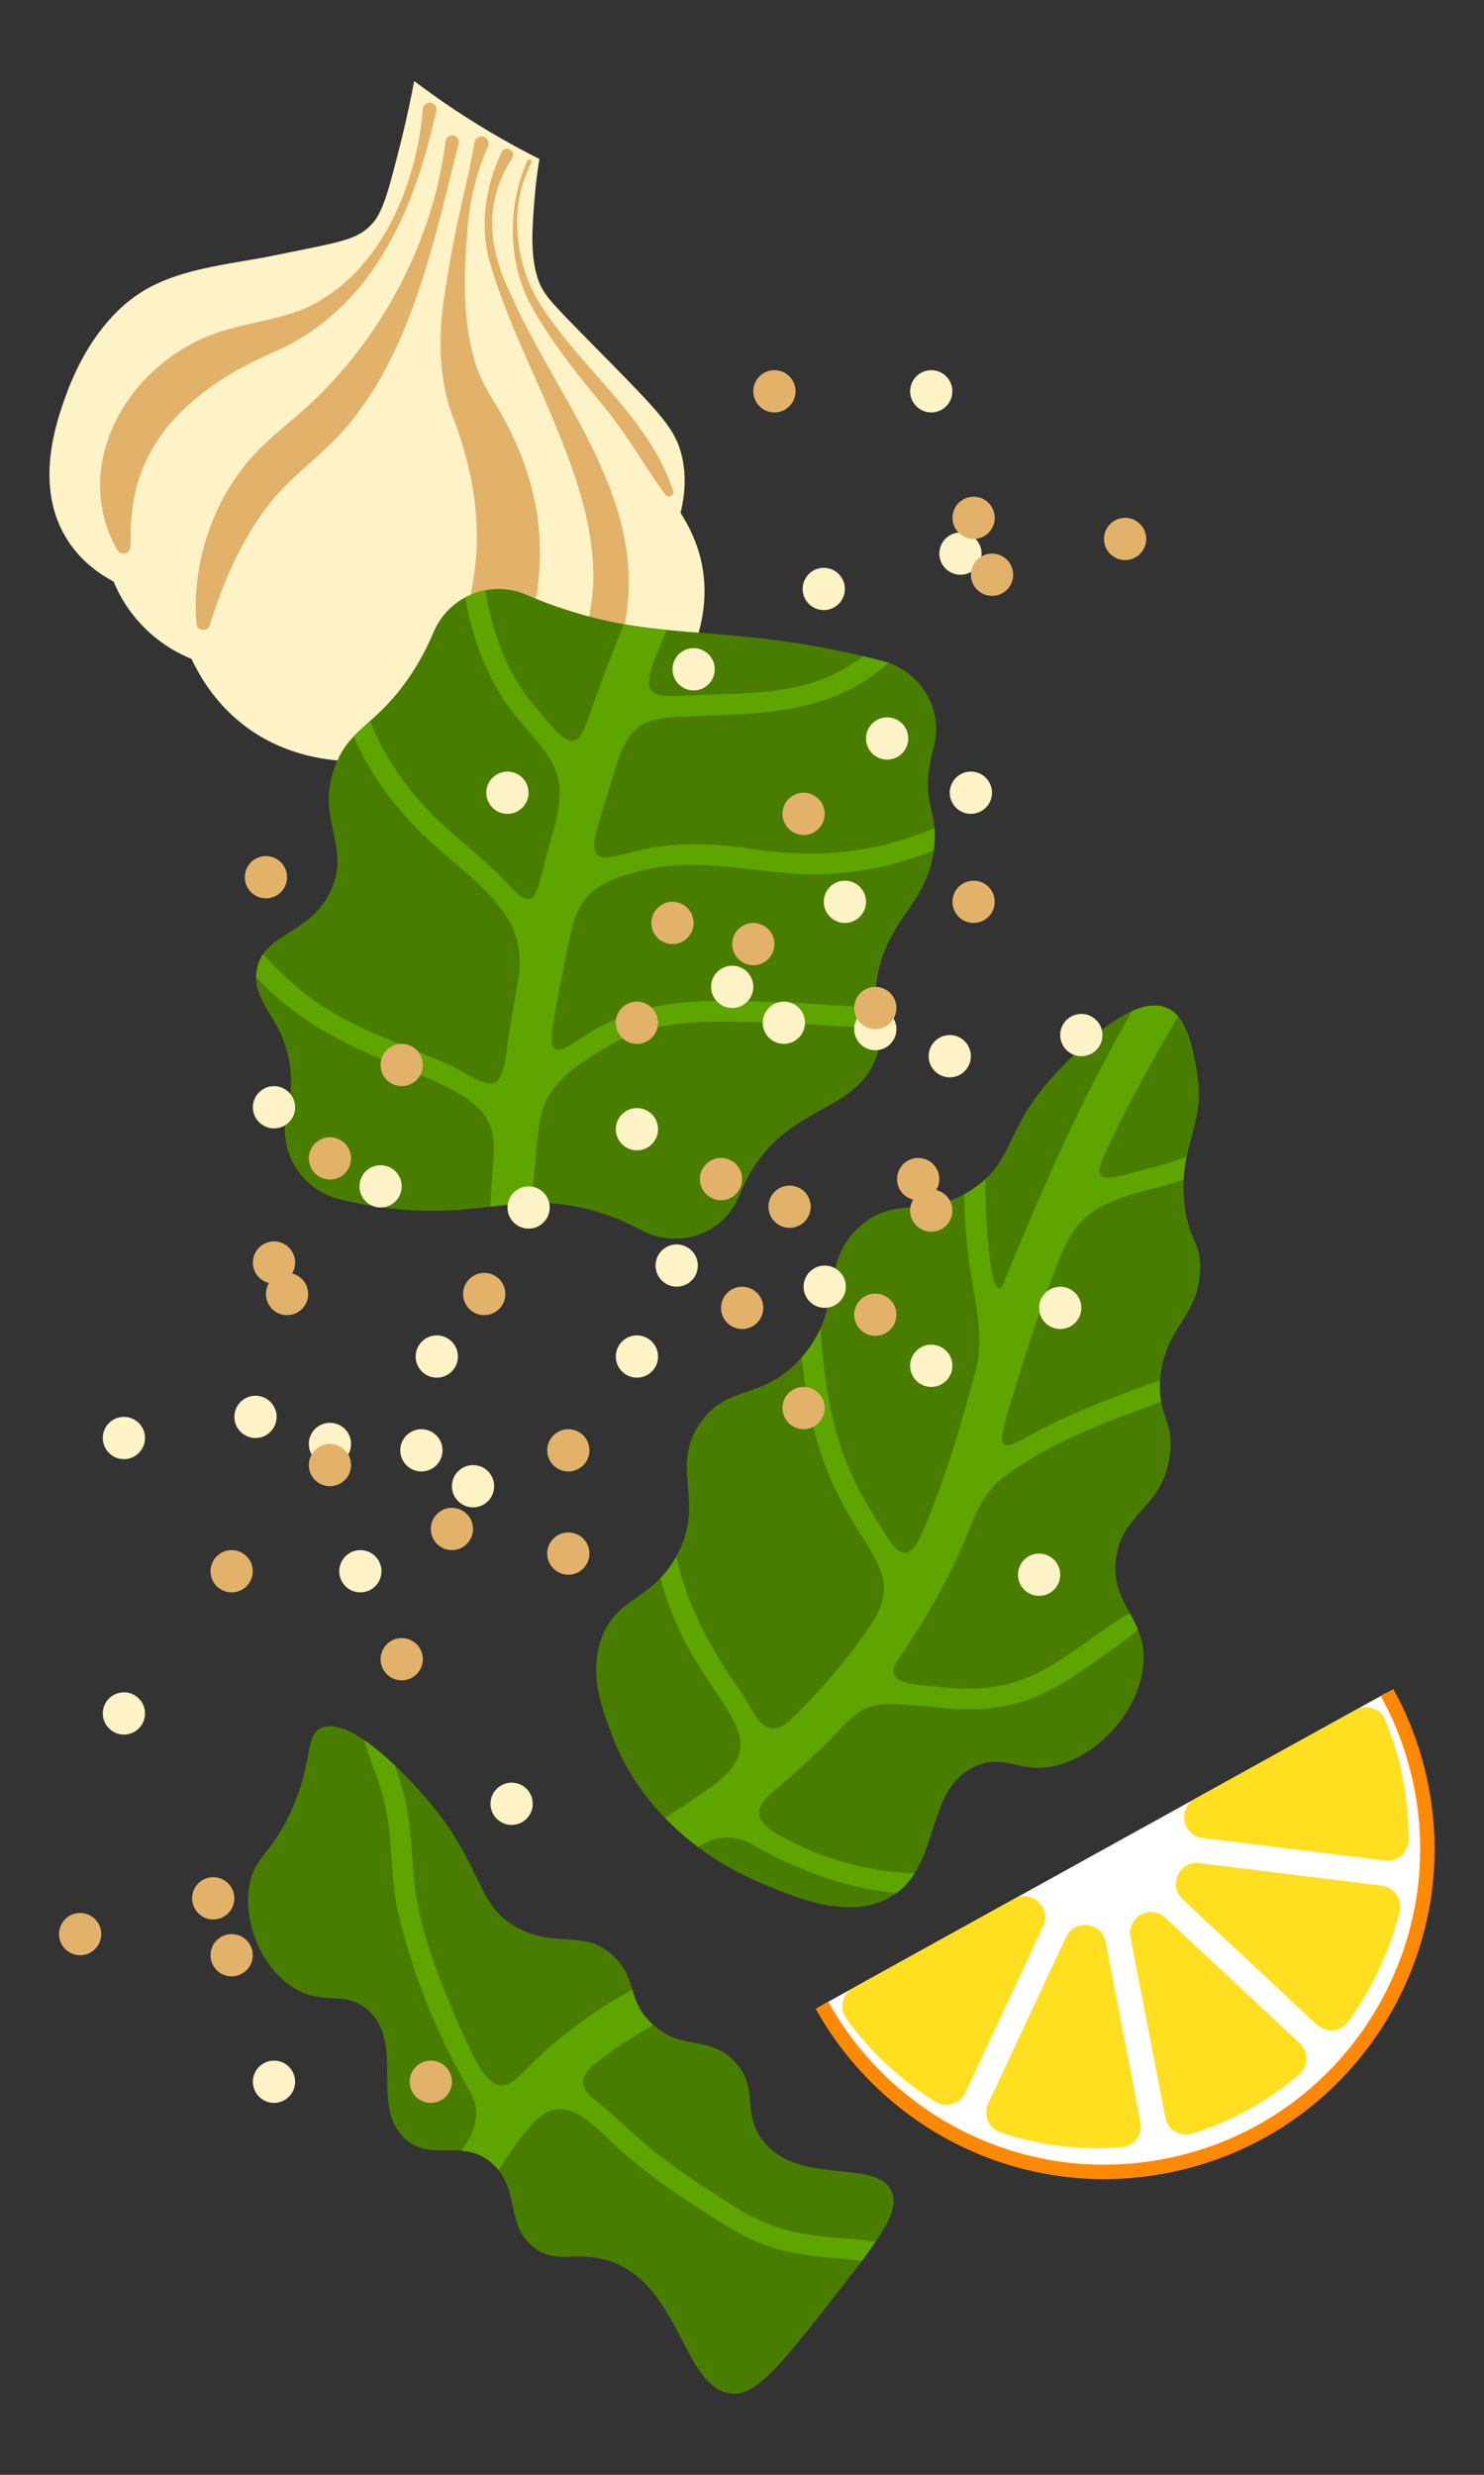 <?xml version="1.0" encoding="UTF-8"?>
<svg id="Layer_1" xmlns="http://www.w3.org/2000/svg" version="1.1" viewBox="0 0 300 500">
  <rect x="0" y="0" width="300" height="500" fill="#333333" stroke="none"/>
  <!-- Generator: Adobe Illustrator 29.5.1, SVG Export Plug-In . SVG Version: 2.1.0 Build 141)  -->
  <defs>
    <style>
      .st0 {
        fill: #497d00;
      }

      .st1 {
        fill: #ff8904;
      }

      .st2 {
        fill: #e2b16a;
      }

      .st3 {
        fill: #fff;
      }

      .st4 {
        fill: #ffdf20;
      }

      .st5 {
        fill: #fef3c6;
      }

      .st6 {
        fill: #5ea500;
      }
    </style>
  </defs>
  <g>
    <path class="st5" d="M75.37,45.04c-3.01,3.48-6.29,3.79-20.36,6.65-9.13,1.86-19.61,2.53-27.48,8.03-6.8,4.75-11.47,12.55-14.23,20.24-1.86,5.17-6.63,18.46.45,29.32,2.84,4.35,6.64,6.86,9.22,8.23.93,2.26,2.82,6,6.47,9.56,3.48,3.39,7.07,5.17,9.29,6.06,1.78,3.82,4.84,8.8,10.05,12.98,16.01,12.8,37.49,6.05,39.79,5.28,1.98,1.04,7.85,3.79,15.42,2.57,5.73-.92,9.66-3.67,11.47-5.12,1.98.09,5.05,0,8.45-1.16,11.73-4.01,19.64-18.08,18.38-30.97-.27-2.78-1.18-7.64-4.72-13.09,1.31-5.23.85-9.14.21-11.73-1.46-5.82-4.88-8.95-19.88-24.21-6.81-6.92-8.23-8.44-9.22-11.53-1.54-4.8-1.08-10.35-.58-16.45.26-3.14.64-5.75.95-7.57-5.3-2.67-10.97-5.88-16.83-9.75-3.02-2-5.85-4.01-8.49-6.01-.57,3.01-1.45,7.38-2.76,12.59-2.28,9.05-3.46,13.62-5.59,16.09Z"/>
    <path class="st2" d="M39.72,126.05c-1.03-12.07,3.3-25.39,11.94-34.51,3.35-3.53,7.07-6.31,10.53-9.45,14.87-13.64,25.38-33.29,27.89-53.55.07-.74.73-1.27,1.47-1.19.8.08,1.35.87,1.16,1.64-4.99,19.92-9.87,43.91-24.48,59.28-4.7,4.9-10.48,8.95-14.3,14.23-2.58,3.38-4.79,7.16-6.68,11.15-1.9,4-3.41,8.25-4.89,12.7-.41,1.37-2.55,1.19-2.65-.3h0Z"/>
    <path class="st2" d="M23.71,111.13c-8.84-15.63.24-33.98,15.18-41.72,6.8-3.78,14.56-4.06,21.61-6.62,15.87-6.35,23.64-24.66,24.99-40.78.06-.76.73-1.32,1.49-1.26.83.06,1.42.88,1.22,1.69-2.22,9.66-5.05,19.28-10.16,27.84-5.05,8.87-12.7,16.44-22.11,20.58-14.47,6.21-27.52,16.08-29.23,32.48-.27,2.26-.33,4.62-.33,7.08.03,1.41-1.96,1.96-2.64.71h0Z"/>
    <path class="st2" d="M89.21,145.89c2.27-10.98,6-22.13,7.03-33.24.76-9.2-1.04-18.46-4.22-27.22-3.49-8.31-3.48-17.78-2.09-26.28.8-5.14,1.65-10.19,2.79-15.24,1.1-5.04,2.32-10,3.2-15.13.13-.79.88-1.32,1.67-1.18.93.14,1.48,1.19,1.07,2.04-2.16,4.61-3.34,9.59-3.97,14.61-.9,9.66-1.46,20.35,1.54,29.52,1.1,3.5,3.08,6.42,4.89,9.51,3.43,6.01,6,12.4,7.26,19.41,1.9,11.08.37,23.18-5.41,32.88-2.88,4.77-6.58,9.05-11.43,11.99-1.12.72-2.66-.38-2.33-1.67h0Z"/>
    <path class="st2" d="M114.06,142.01c2.74-8.94,6.21-17.54,5.87-26.98-.37-11.97-5.19-23.32-9.77-34.23-3.98-9-8.34-18.28-11.13-27.71-2.1-7.42-.93-15.37,2.36-22.31.28-.62,1.02-.9,1.64-.61.68.31.93,1.18.51,1.8-5.82,8.96-4.87,18.19-.29,27.48,8.99,20.46,26.28,39.49,23.57,63.27-.29,2.67-.83,5.33-1.73,7.85-1.81,5.03-4.79,9.65-9.02,12.87-.98.75-2.41-.25-2.01-1.42h0Z"/>
    <path class="st2" d="M134.49,99.95c-3.75-5.15-6.81-10.6-10.69-15.62-1.88-2.52-3.97-4.88-6-7.41-4.01-5.12-7.84-10.26-10.9-16.03-4.3-8.87-4.21-19.39-.34-28.39.24-.55,1.11-.25.88.35-1.49,2.81-2.38,5.92-2.75,9.07-.62,6.2.71,12.75,3.69,18.18,6.54,11.04,16.82,19.31,23.55,30.25,1.68,2.78,3.14,5.71,4.14,8.82.31.92-.99,1.61-1.56.79h0Z"/>
  </g>
  <g>
    <path class="st0" d="M116.2,243.71c-12.15-2.24-19.01,1.9-34.56.69-4.73-.37-9.08-1.14-12.99-2.11-7.67-1.9-12.56-9.63-10.66-17.3.88-3.57,1.15-7.4.33-11.32-1.8-8.59-7.53-11.43-6.4-17.7,1.39-7.72,10.71-6.86,14.95-16.05,4.22-9.15-3.11-14.13.78-24.87,2.77-7.66,7.56-8.07,13.99-16.72,1.98-2.66,4.11-6.1,5.96-10.52,3.07-7.34,11.5-10.79,18.81-7.65,1.74.75,3.59,1.48,5.54,2.18,20.18,7.21,32.42,3.86,57.86,9.19,2.44.51,5.4,1.18,8.78,2.08,7.63,2.02,12.3,9.88,10.13,17.47-.41,1.45-.74,2.98-.94,4.6-.9,7.1,1.55,7.91,1.12,14.6-.81,12.78-10.06,14.74-11.79,28.71-1.03,8.28,2.03,9.18,0,14.69-3.4,9.24-13.05,9.68-20.78,17.25-2.41,2.36-4.91,5.68-6.82,10.53-3.12,7.9-12.51,11.08-19.98,7.04-5.1-2.76-9.64-4.09-13.33-4.78Z"/>
    <path class="st6" d="M188.91,170.26c-.03.55-.08,1.07-.16,1.58-2.48.98-5.02,1.78-7.34,2.49-6.6,1.82-13.49,2.58-20.33,2.22-10.97-.7-21.81-3.48-32.5-.34-3.88,1.01-8.08,2.4-10.51,5.72-2.34,3.08-2.86,7.61-3.77,11.6-.63,3.04-1.21,6.08-1.77,9.14-.53,3.13-1.33,6.83-.9,8.42.65,2.22,3.31.22,4.76-.65,1.85-1.21,3.83-2.46,5.83-3.48,7.61-4.04,16.4-4.85,24.8-4.73h.16c9.92.09,19.86.7,29.76,1.41.11,1.78.43,3.08.65,4.31-2.81-.25-5.64-.57-8.46-.66-6.97-.43-13.96-.79-20.94-.88-8.57-.17-17.47.47-25.04,4.82-4.52,2.68-9.61,5.63-12.27,10.25-2.04,3.55-2.15,8.18-2.61,12.58-.34,2.98-.52,5.98-.68,8.98-2.86.07-5.6.41-8.5.75.11-1.36.21-2.71.25-4.04.25-4.28,1.1-8.78-.24-12.26-1.94-4.96-7.56-7.29-12.11-9.51-13.86-5.35-25.39-10.11-35.23-20.52,0-.48.06-.98.15-1.5.23-1.27.68-2.31,1.28-3.2.51.6,1.02,1.17,1.55,1.68,1.41,1.49,2.91,2.91,4.47,4.26,9.13,8.37,20.91,11.6,32.02,16.64,8.47,4.49,10.06,6.63,11.44-4.94.58-3.88,1.3-7.77,1.95-11.63,1.09-5.45.22-10.75-3.25-15.06-4.07-5.47-9.61-9.21-14.65-13.95-4.41-4.07-8.39-8.73-11.51-13.84-1.39-2.31-2.66-4.69-3.71-7.16.99-1.05,2.09-2,3.3-3.08,2.84,7.29,7.83,14.43,13.87,20.14,4.72,4.56,10.16,8.44,14.52,13.33,4.89,5.67,5.48.52,6.71-4,1.1-5.04,3.31-10.21,3.24-15.32-.03-6.17-5.03-10.43-8.65-14.88-5.85-6.99-8.8-15.47-10.48-24.22,1.27-.69,2.63-1.18,4.05-1.46,1.52,8.23,4.1,16.24,9.45,22.72,2.27,2.43,4.75,6.48,7.69,7.69,2.26.4,3-2.89,3.75-4.61,2.22-6.37,4.6-12.72,7.17-18.96,2.92.52,5.77.88,8.64,1.16-.88,2.09-1.73,4.19-2.54,6.28-.92,2.18-1.72,5.37-.21,6.27,1.39,1.09,4.17.82,6.06.76,8.15-.45,16.9-.15,24.57-2.21,4.35-1.09,8.29-3.17,11.88-5.79,1.28.3,2.65.65,4.09,1.03.36.1.71.2,1.05.33-12.73,11.18-27.43,10.13-43.48,10.93-2.01.14-4.24.47-5.9,1.32-4.21,2.08-5.07,6.87-6.64,11.51-.96,3.07-1.9,6.16-2.78,9.26-2.39,7.69,1.31,6.72,6.7,5.24,7.23-1.95,14.54-1.96,21.87-1.02,14.27,2.33,26.72,1.64,39.48-3.9.07.87.08,1.85,0,3Z"/>
  </g>
  <g>
    <path class="st0" d="M124.05,351.35c-2.25-5.67-5.16-13.01-2.41-20.44,3.13-8.44,10.02-7.4,15.03-16.35,6.19-11.06-1.38-17.95,4.81-26.95,5.65-8.21,12.52-4.4,20.44-13.22,9.12-10.14,3.36-19.28,12.1-26.78,7.49-6.42,13.17-.97,22.77-7.49,8.63-5.87,6-12.01,16.84-23.45,4.11-4.33,15.21-16.05,22.25-13.03,4.06,1.74,5.15,7.69,6.01,12.43,2.12,11.6-3.84,15.03-2.41,27.25.93,7.92,3.46,7.55,3.13,13.56-.51,9.23-6.54,10.84-7.94,20.57-1.21,8.46,3.05,9.23,1.75,17.12-1.7,10.34-9.34,10.84-10.77,20-1.52,9.74,6.62,12.31,5.41,22.36-1.04,8.67-8.31,16.79-16.27,19.42-8.1,2.68-11.06-2.26-17.41.42-10.63,4.49-6.9,20.28-17.32,26.46-8.4,4.98-19.75.03-27.67-3.42-3.39-1.48-20.85-9.49-28.36-28.45Z"/>
    <path class="st6" d="M239.89,233.67c-.29,1.43-.52,2.96-.6,4.68-1.12.38-2.27.74-3.44,1.05-7.08,1.91-15.51,3.32-19.44,10.29-2.05,3.44-3.25,7.35-4.69,11.09-2.41,6.56-4.71,13.7-6.63,20.07-.83,3.07-2.2,6.44-2.53,9.54-.14,3.49,4.1.29,5.63-.38,7.31-4.07,16.18-7.46,24.16-10.37l.16-.06c.67-.21,1.34-.45,2.01-.7-.14,1.73-.02,3.12.21,4.31-11.31,4.18-22.88,8.3-32.25,15.56-2.95,2.44-4.77,5.77-6.17,9.29-3.43,9.07-9,18.96-14.78,27.27-3.6,5.17,4.32,5.09,7.61,5.44,17.73,2.22,23.45-4.33,37.05-13.54.73-.5,1.52-.91,2.28-1.2.56,1.03,1.11,2.07,1.57,3.19-.02.02-.02.02-.04.04-1.66,1.66-4.37,3.36-6.6,4.99-13.01,9.59-19.76,12.45-36.23,10.52-4.03-.3-8.92-1.14-12.51.61-1.89.9-3.33,2.43-4.78,3.93-4.02,4.25-8.44,8.37-13.07,12.22-4.87,3.9-4.35,6.63,1.05,9.45,8.23,4.58,17.57,7.22,27.04,7.53-.96,1.5-2.14,2.85-3.67,3.97-10.48-.98-20.56-4.8-29.64-10.09-4.37-2.13-7.5-.95-10.53.75-2.15-1.62-4.42-3.56-6.62-5.84,2.34-1.49,4.77-3.03,7.02-4.63,5.29-3.5,10.37-7.52,7.29-14.01-1.95-4.26-5.02-7.98-7.45-12-3.45-5.49-6.1-11.51-7.81-17.77,1.11-1.14,2.18-2.54,3.19-4.32.02-.05.05-.09.07-.14,2.07,10.07,7.17,19.19,13.09,27.53,2.8,4.2,4.77,10.7,10.29,5.22,5.81-5.57,10.96-11.75,15.48-18.22,2.62-3.57,4.15-7.94,2.16-12.23-1.82-4.14-4.74-7.99-6.92-11.98-5.33-9.29-7.7-19.78-8.77-30.51,1.76-1.99,2.94-3.94,3.79-5.85.7,11.52,2.51,22.52,7.59,32.28,1.78,3.44,3.97,6.85,6.03,10.11,2.86,4.57,4.89,3.58,6.84-.85,4.64-10.72,8.04-22.18,11.03-33.48,1.42-6.04.04-12.17-.94-18.16-.91-5.58-1.47-11.29-1.48-17,.61-.34,1.23-.72,1.87-1.15.92-.63,1.73-1.26,2.42-1.91-.1,7.18.79,25.04,3.4,21.66,7.56-18.55,15.8-37.5,26.22-55.61,2.51-1.12,4.96-1.52,7.04-.63.9.38,1.65.96,2.28,1.7-5.32,8.97-10.24,18.05-14.55,27.19-.65,1.64-2.68,5.02-.1,5.42,2.01.21,7.11-1.55,10.2-2.26,2.15-.56,4.2-1.21,6.17-2.01Z"/>
  </g>
  <g>
    <path class="st0" d="M50.42,380.87c-1.22,7.09,1.97,15.56,7.83,19.98,6.55,4.94,11.18.87,16.13,5.26,7.64,6.78.2,19.71,7.67,26.13,5.47,4.71,11.56-.42,17.46,4.85,5.75,5.14,2.48,12.25,8.35,16.92,4.47,3.56,8.1.81,14.47,2.55,15.41,4.21,15.45,26.13,25.67,27.04,4.97.45,10.21-6.25,20.71-19.65,8.95-11.42,13.39-17.22,11.54-21.24-3.12-6.8-18.94-.82-26.1-10.35-4.34-5.78-.57-10.7-5.74-15.97-5.17-5.28-10.49-1.92-16.51-7.46-5.33-4.92-2.91-9.18-7.99-13.84-5.83-5.34-10.94-1.48-18.76-5.33-9.01-4.43-6.91-11.87-18.23-25.53-1.14-1.37-15.27-18.21-22.02-15.08-3.42,1.58-1.39,6.63-6.16,16.98-4.09,8.87-7.28,8.85-8.3,14.73Z"/>
    <path class="st6" d="M176.99,452.92c-.8,1.19-1.73,2.48-2.78,3.88-2.17-.21-4.29-.56-5.56-.57-5.29-.51-9.96-1.04-14.83-2.98-3.03-1.19-5.82-2.83-8.57-4.54-6.53-4.11-13.22-8.5-19.11-13.72-4.24-3.22-9.58-11.1-15.5-8.28-1.18.57-2.26,1.54-3.16,2.54-2.54,2.83-4.7,5.96-6.71,9.2-.36-.46-.79-.91-1.27-1.34-2.04-1.82-4.11-2.4-6.17-2.58.21-.35.43-.7.63-1.05,2.31-3.3,3.29-7.2,1.04-10.89-6.57-11.41-11.69-23.7-14.62-36.68-1.42-6.68-.98-13.56-2.32-20.12-.83-4.89-3.09-9.47-4.45-14.22,2.13,1.45,4.28,3.3,6.21,5.13.52,1.46.97,2.87,1.41,4.41,2.34,7.47,1.71,15.42,3.08,23.03,1.58,8.73,5.09,17.09,8.54,25.25,1.64,3.07,5.09,13.28,9.36,11.84,1.9-.55,4-3.15,6.21-5.18,2.26-2.13,4.62-4.14,7.07-6.03,3.88-2.98,8.01-5.68,12.31-8.05.7,2.26,1.43,4.53,4.08,6.98.07.07.15.13.22.19-4.02,2.19-7.92,4.71-11.49,7.51-.83.66-1.72,1.47-2.23,2.3-2.04,3.44,2.56,5.52,4.75,7.7,1.9,1.66,3.72,3.41,5.62,5.08,5.86,5.2,12.56,9.59,19.19,13.75,5.35,3.56,11.78,5.81,18.1,6.31l.15.02c1.8.38,7,.42,10.81,1.13Z"/>
  </g>
  <g>
    <circle class="st5" cx="55.39" cy="223.71" r="4.27"/>
    <circle class="st5" cx="76.94" cy="239.69" r="4.27"/>
    <circle class="st5" cx="106.86" cy="243.96" r="4.27"/>
    <circle class="st5" cx="88.3" cy="274.07" r="4.27"/>
    <circle class="st5" cx="72.85" cy="317.45" r="4.27"/>
    <circle class="st5" cx="51.65" cy="286.26" r="4.27"/>
    <circle class="st5" cx="66.7" cy="291.73" r="4.27"/>
    <circle class="st5" cx="95.63" cy="300.27" r="4.27"/>
    <circle class="st5" cx="103.43" cy="364.43" r="4.27"/>
    <circle class="st5" cx="55.39" cy="420.59" r="4.27"/>
    <circle class="st5" cx="25.05" cy="346.18" r="4.27"/>
    <circle class="st5" cx="25.05" cy="290.53" r="4.27"/>
    <circle class="st5" cx="158.46" cy="206.63" r="4.27"/>
    <circle class="st2" cx="66.7" cy="234.04" r="4.27"/>
    <circle class="st2" cx="81.21" cy="215.17" r="4.27"/>
    <circle class="st2" cx="55.39" cy="255.08" r="4.27"/>
    <circle class="st2" cx="58.03" cy="261.44" r="4.27"/>
    <circle class="st2" cx="97.89" cy="261.44" r="4.27"/>
    <circle class="st2" cx="135.95" cy="186.47" r="4.27"/>
    <circle class="st2" cx="114.89" cy="313.88" r="4.27"/>
    <circle class="st2" cx="53.76" cy="177.23" r="4.27"/>
    <circle class="st2" cx="66.7" cy="296" r="4.27"/>
    <circle class="st2" cx="91.36" cy="308.91" r="4.27"/>
    <circle class="st2" cx="43.11" cy="383.53" r="4.27"/>
    <circle class="st2" cx="46.83" cy="395.03" r="4.27"/>
    <circle class="st2" cx="16.2" cy="390.76" r="4.27"/>
    <circle class="st2" cx="87.09" cy="420.59" r="4.27"/>
    <circle class="st2" cx="46.83" cy="317.45" r="4.27"/>
    <circle class="st2" cx="81.21" cy="335.22" r="4.27"/>
    <circle class="st2" cx="128.76" cy="206.63" r="4.27"/>
  </g>
  <g>
    <circle class="st5" cx="188.26" cy="275.94" r="4.27"/>
    <circle class="st5" cx="166.72" cy="259.96" r="4.27"/>
    <circle class="st5" cx="136.8" cy="255.69" r="4.27"/>
    <circle class="st5" cx="128.76" cy="274.07" r="4.27"/>
    <circle class="st5" cx="128.76" cy="228.14" r="4.27"/>
    <circle class="st5" cx="166.53" cy="118.99" r="4.27"/>
    <circle class="st5" cx="179.34" cy="149.2" r="4.27"/>
    <circle class="st5" cx="196.27" cy="160.16" r="4.27"/>
    <circle class="st5" cx="194.16" cy="111.85" r="4.27"/>
    <circle class="st5" cx="102.58" cy="160.16" r="4.27"/>
    <circle class="st5" cx="170.8" cy="182.2" r="4.27"/>
    <circle class="st5" cx="192" cy="213.39" r="4.27"/>
    <circle class="st5" cx="176.95" cy="207.92" r="4.27"/>
    <circle class="st5" cx="148.02" cy="199.38" r="4.27"/>
    <circle class="st5" cx="140.22" cy="135.22" r="4.27"/>
    <circle class="st5" cx="188.26" cy="79.06" r="4.27"/>
    <circle class="st5" cx="210.06" cy="318.15" r="4.27"/>
    <circle class="st5" cx="214.33" cy="264.24" r="4.27"/>
    <circle class="st5" cx="218.6" cy="209.12" r="4.27"/>
    <circle class="st5" cx="85.19" cy="293.02" r="4.27"/>
    <circle class="st2" cx="176.95" cy="265.62" r="4.27"/>
    <circle class="st2" cx="162.45" cy="284.48" r="4.27"/>
    <circle class="st2" cx="188.26" cy="244.58" r="4.27"/>
    <circle class="st2" cx="185.62" cy="238.22" r="4.27"/>
    <circle class="st2" cx="145.76" cy="238.22" r="4.27"/>
    <circle class="st2" cx="150.03" cy="264.24" r="4.27"/>
    <circle class="st2" cx="159.62" cy="243.8" r="4.27"/>
    <circle class="st2" cx="176.95" cy="203.65" r="4.27"/>
    <circle class="st2" cx="152.29" cy="190.74" r="4.27"/>
    <circle class="st2" cx="200.55" cy="116.12" r="4.27"/>
    <circle class="st2" cx="196.82" cy="104.62" r="4.27"/>
    <circle class="st2" cx="227.45" cy="108.89" r="4.27"/>
    <circle class="st2" cx="156.56" cy="79.06" r="4.27"/>
    <circle class="st2" cx="196.82" cy="182.2" r="4.27"/>
    <circle class="st2" cx="162.45" cy="164.43" r="4.27"/>
    <circle class="st2" cx="114.89" cy="293.02" r="4.27"/>
  </g>
  <g>
    <path class="st3" d="M287.35,361.15c1.34,6.91,1.53,13.78.71,20.4-1.7,13.81-7.8,26.57-17.09,36.54-9.08,9.74-21.22,16.79-35.29,19.51-14.07,2.72-27.96.7-40.02-4.94-12.33-5.78-22.75-15.35-29.48-27.53l57.11-31.59h0s0,0,0,0l57.11-31.59c3.23,5.84,5.61,12.29,6.95,19.2Z"/>
    <path class="st1" d="M255.61,431.92c-6.07,3.36-12.68,5.76-19.66,7.11-13.95,2.7-28.09.95-40.91-5.05-12.69-5.94-23.39-15.94-30.14-28.14l2.54-1.41c6.45,11.67,16.69,21.23,28.83,26.91,12.26,5.74,25.79,7.41,39.13,4.83,13.34-2.58,25.27-9.18,34.51-19.07,9.14-9.81,15.08-22.49,16.71-35.72.82-6.62.59-13.33-.69-19.95-1.28-6.62-3.57-12.94-6.8-18.77l2.54-1.41c3.38,6.1,5.77,12.71,7.11,19.63,1.34,6.92,1.58,13.93.73,20.86-1.71,13.83-7.91,27.1-17.47,37.35-4.83,5.17-10.36,9.48-16.42,12.84Z"/>
    <g>
      <path class="st4" d="M192.11,425.18c-1.06.2-2.14,0-3.06-.57-6.97-4.33-13.17-10.12-17.96-16.76-.71-.99-.97-2.24-.7-3.43.26-1.18,1.02-2.19,2.08-2.78l32.51-17.98c.41-.23.84-.38,1.28-.47,1.55-.3,3.13.31,4.13,1.59.99,1.27,1.17,2.91.48,4.39l-15.72,33.64c-.57,1.22-1.71,2.11-3.03,2.36Z"/>
      <path class="st4" d="M227.21,433.77c-.16.03-.32.05-.48.07-8.33.64-16.57-.37-24.48-3.02-1.14-.38-2.07-1.23-2.54-2.34-.48-1.11-.46-2.38.06-3.48l15.73-33.65c.58-1.25,1.68-2.11,3-2.37,2.06-.4,4.5.75,5,3.36l7.05,36.46c.44,2.3-1.06,4.53-3.34,4.97Z"/>
      <path class="st4" d="M269.9,410.13c-1.33.26-2.71-.14-3.7-1.06l-27.13-25.35c-1.19-1.11-1.63-2.7-1.19-4.25.45-1.56,1.69-2.71,3.24-3.01.44-.09.9-.1,1.36-.04l36.86,4.56c1.2.15,2.28.81,2.97,1.8.69,1,.92,2.26.62,3.44-1.96,7.93-5.56,15.63-10.41,22.24-.64.87-1.57,1.46-2.63,1.67Z"/>
      <path class="st4" d="M281.31,375.86c-.44.08-.88.1-1.33.04l-36.87-4.56c-1.86-.23-3.29-1.57-3.64-3.4-.36-1.84.47-3.61,2.11-4.52l32.51-17.98c.39-.22.81-.37,1.25-.45,1.98-.38,3.97.69,4.73,2.55,1.55,3.8,2.74,7.8,3.53,11.87.79,4.07,1.18,8.22,1.15,12.33-.01,2.01-1.46,3.74-3.43,4.13Z"/>
      <path class="st4" d="M240.54,431.19c-2.29.44-4.51-1.07-4.96-3.36l-7.05-36.47c-.5-2.61,1.33-4.58,3.39-4.98,1.33-.26,2.66.14,3.67,1.08l27.15,25.36c.88.83,1.37,1.99,1.35,3.2-.03,1.2-.57,2.34-1.48,3.12-6.35,5.4-13.61,9.42-21.59,11.93-.15.05-.31.09-.47.12Z"/>
    </g>
  </g>
</svg>